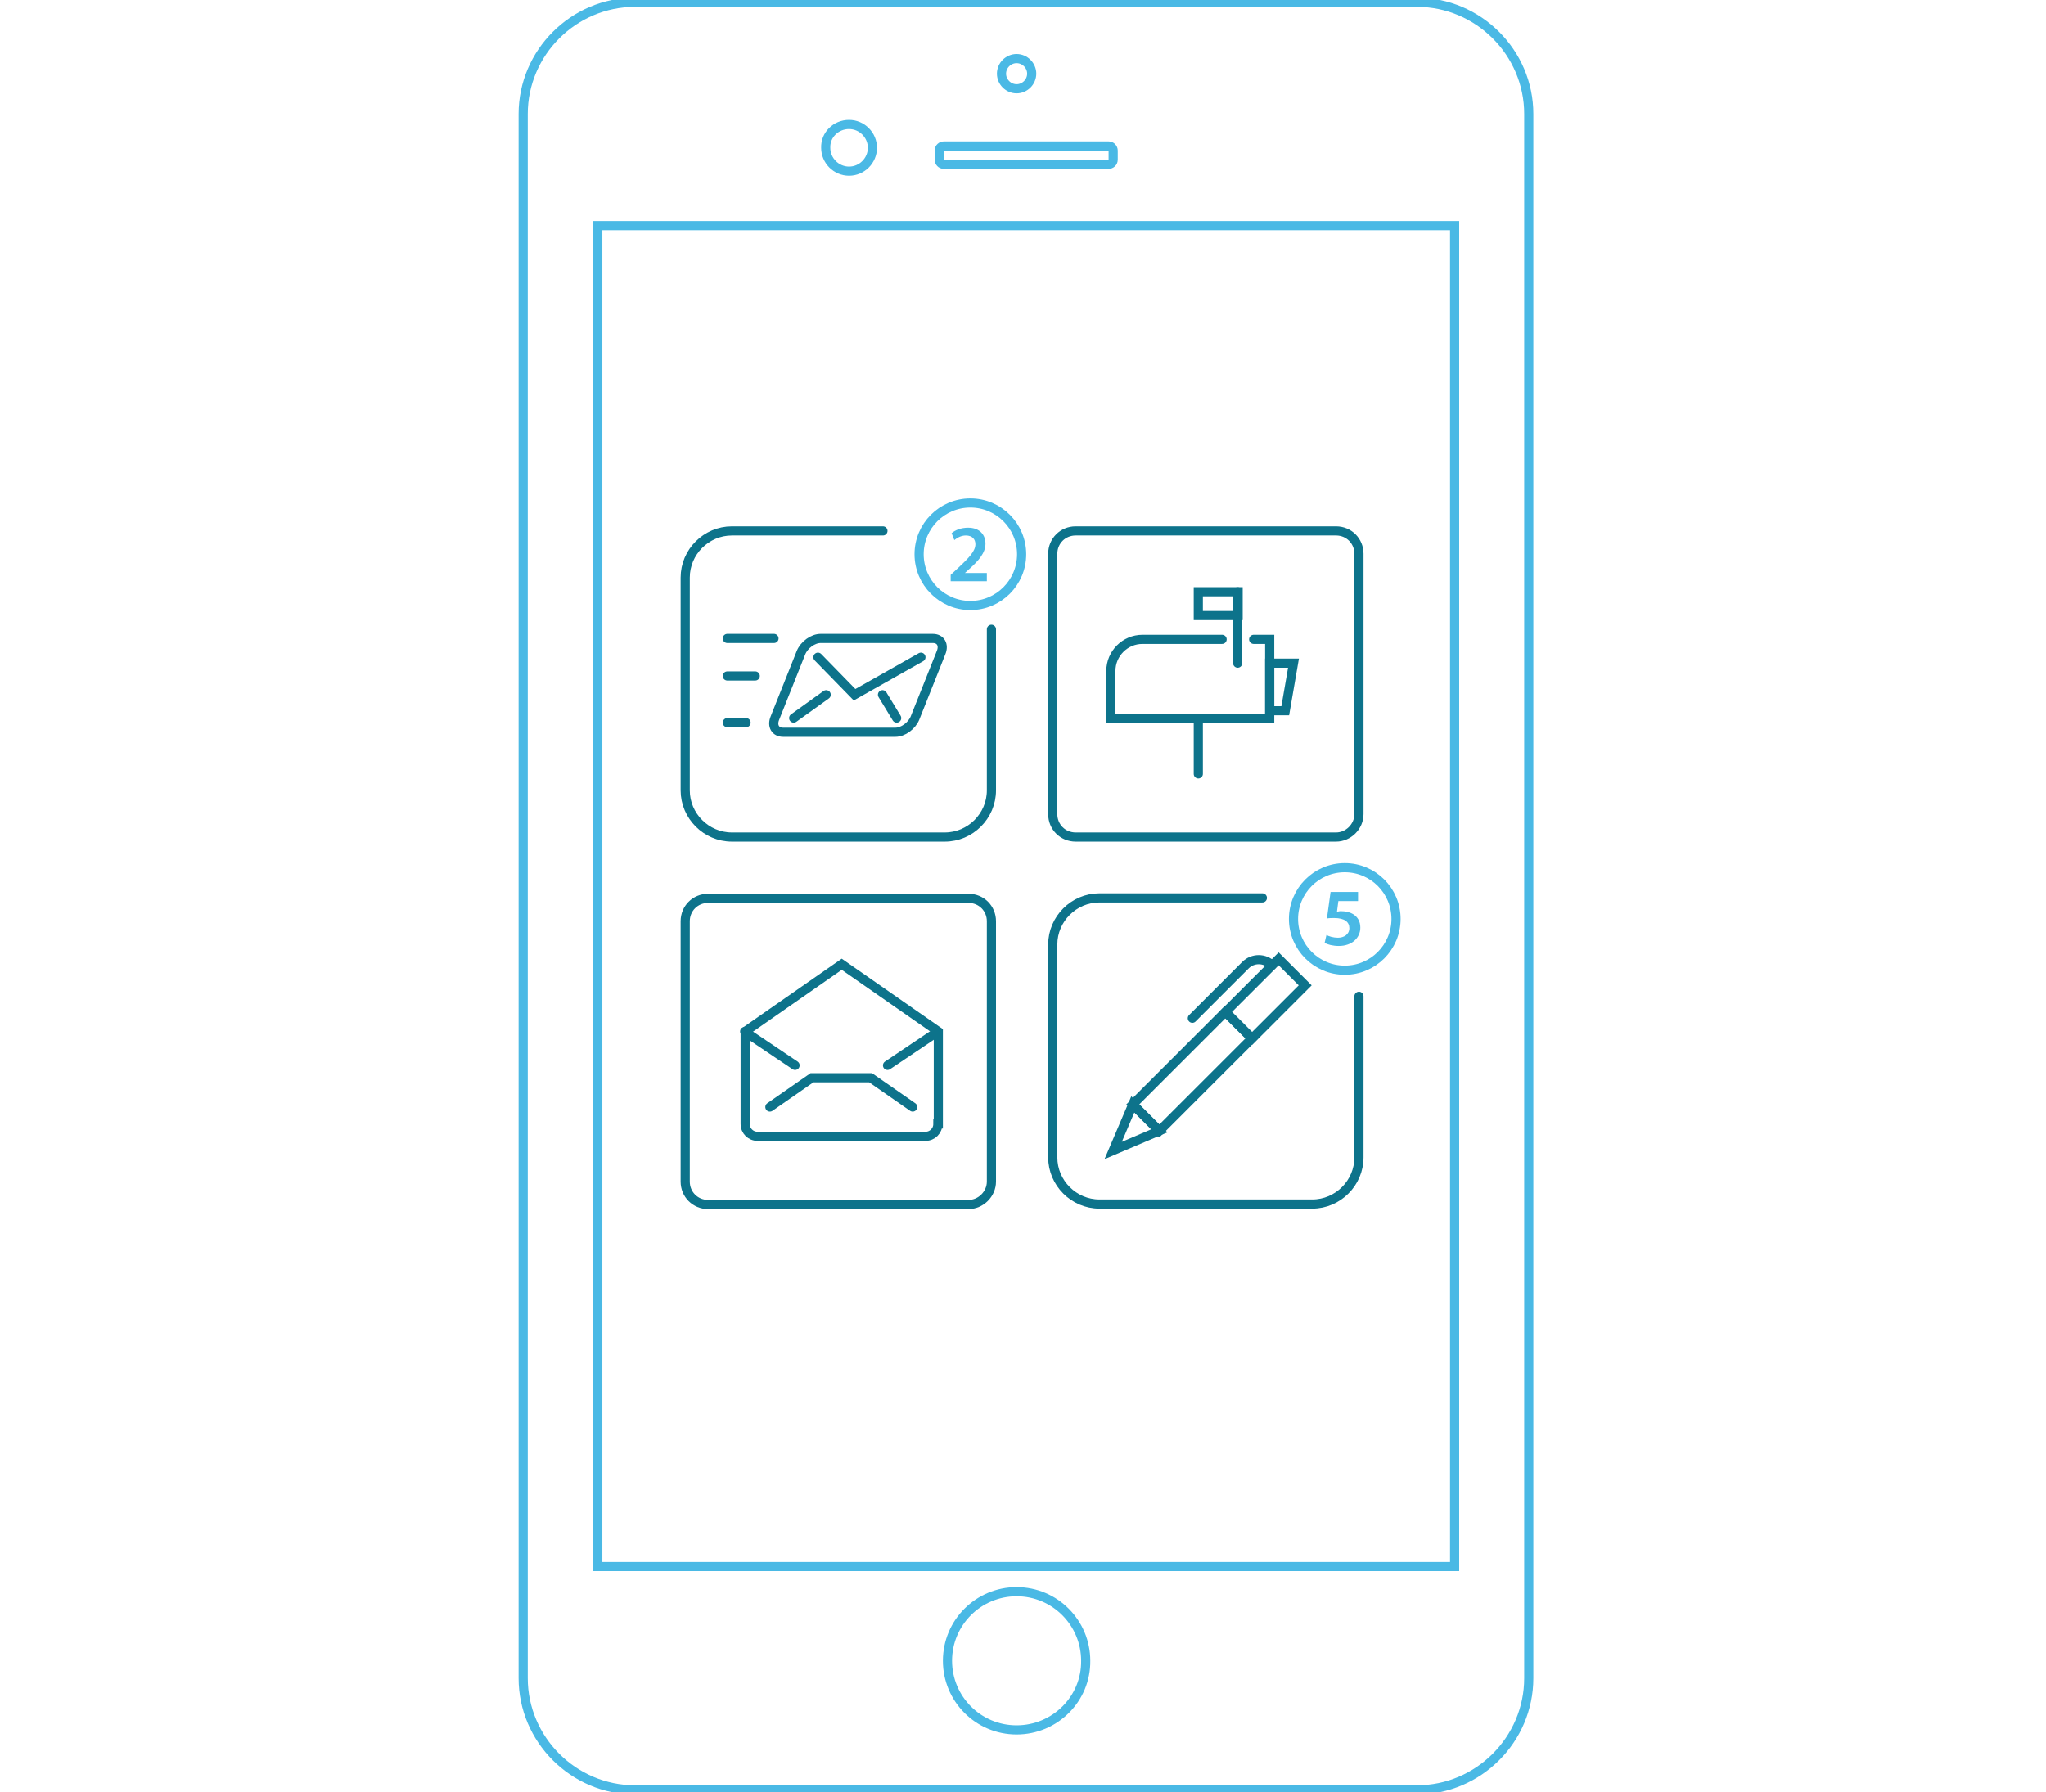 <?xml version="1.0" encoding="utf-8"?>
<!-- Generator: Adobe Illustrator 22.1.0, SVG Export Plug-In . SVG Version: 6.00 Build 0)  -->
<svg version="1.1" id="Layer_1" xmlns="http://www.w3.org/2000/svg" xmlns:xlink="http://www.w3.org/1999/xlink" x="0px" y="0px"
	 viewBox="0 0 447 391.6" style="enable-background:new 0 0 447 391.6;" xml:space="preserve">
<style type="text/css">
	.st0{fill:none;stroke:#0D738B;stroke-width:2;stroke-linecap:round;stroke-miterlimit:10;}
	.st1{fill:none;stroke:#4AB9E5;stroke-width:2;stroke-miterlimit:10;}
	.st2{fill:#4AB9E5;}
</style>
<title>get the document signed</title>
<g>
	<path class="st0" d="M216.6,137.5v35.2c0,5.6-4.6,10.2-10.2,10.2h-46.5c-5.6,0-10.2-4.6-10.2-10.2v-46.5c0-5.6,4.6-10.2,10.2-10.2
		h33"/>
	<path class="st0" d="M291.9,182.9H235c-2.8,0-5-2.2-5-5V121c0-2.8,2.2-5,5-5h56.9c2.8,0,5,2.2,5,5v56.9
		C296.9,180.6,294.6,182.9,291.9,182.9z"/>
	<path class="st0" d="M211.6,263.2h-56.9c-2.8,0-5-2.2-5-5v-56.9c0-2.8,2.2-5,5-5h56.9c2.8,0,5,2.2,5,5v56.9
		C216.6,260.9,214.3,263.2,211.6,263.2z"/>
	<path class="st0" d="M296.9,217.7v35.2c0,5.6-4.6,10.2-10.2,10.2h-46.5c-5.6,0-10.2-4.6-10.2-10.2v-46.5c0-5.6,4.6-10.2,10.2-10.2
		h35.6"/>
	<g id="Outline_Icons_1_">
		<g id="Outline_Icons">
			<g>
				<path class="st0" d="M199.9,156.9c-0.7,1.7-2.6,3.1-4.3,3.1h-24.5c-1.7,0-2.5-1.4-1.8-3.1l5.7-14.3c0.7-1.7,2.6-3.1,4.3-3.1
					h24.5c1.7,0,2.5,1.4,1.8,3.1L199.9,156.9z"/>
				<polyline class="st0" points="201.2,143.6 186.7,151.8 178.7,143.6 				"/>
				<line class="st0" x1="173.4" y1="156.9" x2="180.5" y2="151.8"/>
				<line class="st0" x1="195.9" y1="156.9" x2="192.8" y2="151.8"/>
				<line class="st0" x1="169.1" y1="139.5" x2="158.9" y2="139.5"/>
				<line class="st0" x1="163" y1="157.9" x2="158.9" y2="157.9"/>
				<line class="st0" x1="165" y1="147.7" x2="158.9" y2="147.7"/>
			</g>
		</g>
		<g id="New_icons_2_">
		</g>
	</g>
	<g id="Outline_Icons_2_">
		<g id="Outline_Icons_3_">
			<g>
				<path class="st0" d="M273.9,139.7h3.5V157h-34.7v-10.4c0-3.8,3.1-6.9,6.9-6.9H267"/>
				<line class="st0" x1="261.8" y1="157" x2="261.8" y2="169.1"/>
				<line class="st0" x1="270.4" y1="144.9" x2="270.4" y2="129.3"/>
				<rect x="261.8" y="129.3" class="st0" width="8.7" height="5.2"/>
				<polygon class="st0" points="280.8,155.3 277.4,155.3 277.4,144.9 282.6,144.9 				"/>
			</g>
		</g>
		<g id="New_icons_1_">
		</g>
	</g>
	<g id="Outline_Icons_4_">
		<g id="Outline_Icons_5_">
			<g>
				<path class="st0" d="M204.9,245.6c0,1.5-1.2,2.7-2.7,2.7h-36.7c-1.5,0-2.7-1.2-2.7-2.7v-20.2l21.1-14.7l21.1,14.7V245.6z"/>
				<polyline class="st0" points="168.2,241.9 177.4,235.5 190.2,235.5 199.4,241.9 				"/>
				<line class="st0" x1="204.9" y1="225.4" x2="193.9" y2="232.8"/>
				<line class="st0" x1="162.7" y1="225.4" x2="173.7" y2="232.8"/>
			</g>
		</g>
		<g id="New_icons_3_">
		</g>
	</g>
	<g id="Outline_Icons_6_">
		<g id="Outline_Icons_7_">
			<g>
				
					<rect x="246.2" y="230" transform="matrix(0.707 -0.707 0.707 0.707 -89.198 252.794)" class="st0" width="28.6" height="8.2"/>
				<path class="st0" d="M277.9,210.9c-1.6-1.6-4.2-1.6-5.8,0l-11.6,11.6"/>
				
					<rect x="268.3" y="214.1" transform="matrix(0.707 -0.707 0.707 0.707 -73.295 259.43)" class="st0" width="16.4" height="8.2"/>
				<polygon class="st0" points="243.2,251.4 247.5,241.3 253.3,247.1 				"/>
			</g>
		</g>
		<g id="New_icons_4_">
		</g>
	</g>
	<circle class="st1" cx="212" cy="121.1" r="11.2"/>
	<g>
		<path class="st2" d="M207.7,126.9v-1.3l1.4-1.3c2.7-2.5,4-3.9,4-5.4c0-1-0.6-1.9-2.1-1.9c-1,0-1.9,0.5-2.5,1l-0.6-1.5
			c0.8-0.7,2.1-1.2,3.6-1.2c2.6,0,3.8,1.6,3.8,3.5c0,2-1.5,3.7-3.5,5.5l-1,0.9v0h4.8v1.8H207.7z"/>
	</g>
	<circle class="st1" cx="293.8" cy="200.8" r="11.2"/>
	<g>
		<path class="st2" d="M296.8,196.9h-4.4l-0.3,2.3c0.3,0,0.5-0.1,0.8-0.1c1,0,2,0.2,2.8,0.7c0.9,0.6,1.5,1.5,1.5,2.9
			c0,2.2-1.8,4-4.7,4c-1.3,0-2.5-0.3-3.1-0.7l0.4-1.7c0.5,0.3,1.5,0.6,2.5,0.6c1.3,0,2.5-0.7,2.5-2.1c0-1.3-1-2.2-3.3-2.2
			c-0.6,0-1.1,0-1.6,0.1l0.8-5.8h6V196.9z"/>
	</g>
	<path class="st1" d="M309.6,0.5H138.7c-13.4,0-24.4,11-24.4,24.4v341.8c0,13.4,11,24.4,24.4,24.4h170.9c13.4,0,24.4-11,24.4-24.4
		V24.9C334,11.5,323,0.5,309.6,0.5z M222.1,12.8c1.8,0,3.3,1.5,3.3,3.3c0,1.8-1.5,3.3-3.3,3.3s-3.3-1.5-3.3-3.3
		C218.8,14.3,220.3,12.8,222.1,12.8z M205.2,32.9c0-0.6,0.5-1,1-1h36c0.6,0,1,0.5,1,1v2c0,0.6-0.5,1-1,1h-36c-0.6,0-1-0.5-1-1V32.9z
		 M185.5,27.2c2.8,0,5.1,2.3,5.1,5.1c0,2.8-2.3,5.1-5.1,5.1s-5.1-2.3-5.1-5.1C180.3,29.5,182.6,27.2,185.5,27.2z M222.1,378
		c-8.4,0-15.1-6.8-15.1-15.1c0-8.4,6.8-15.1,15.1-15.1c8.4,0,15.1,6.8,15.1,15.1C237.3,371.2,230.5,378,222.1,378z M317.7,342.3
		H130.6V49.3h187.2V342.3z"/>
</g>
</svg>

